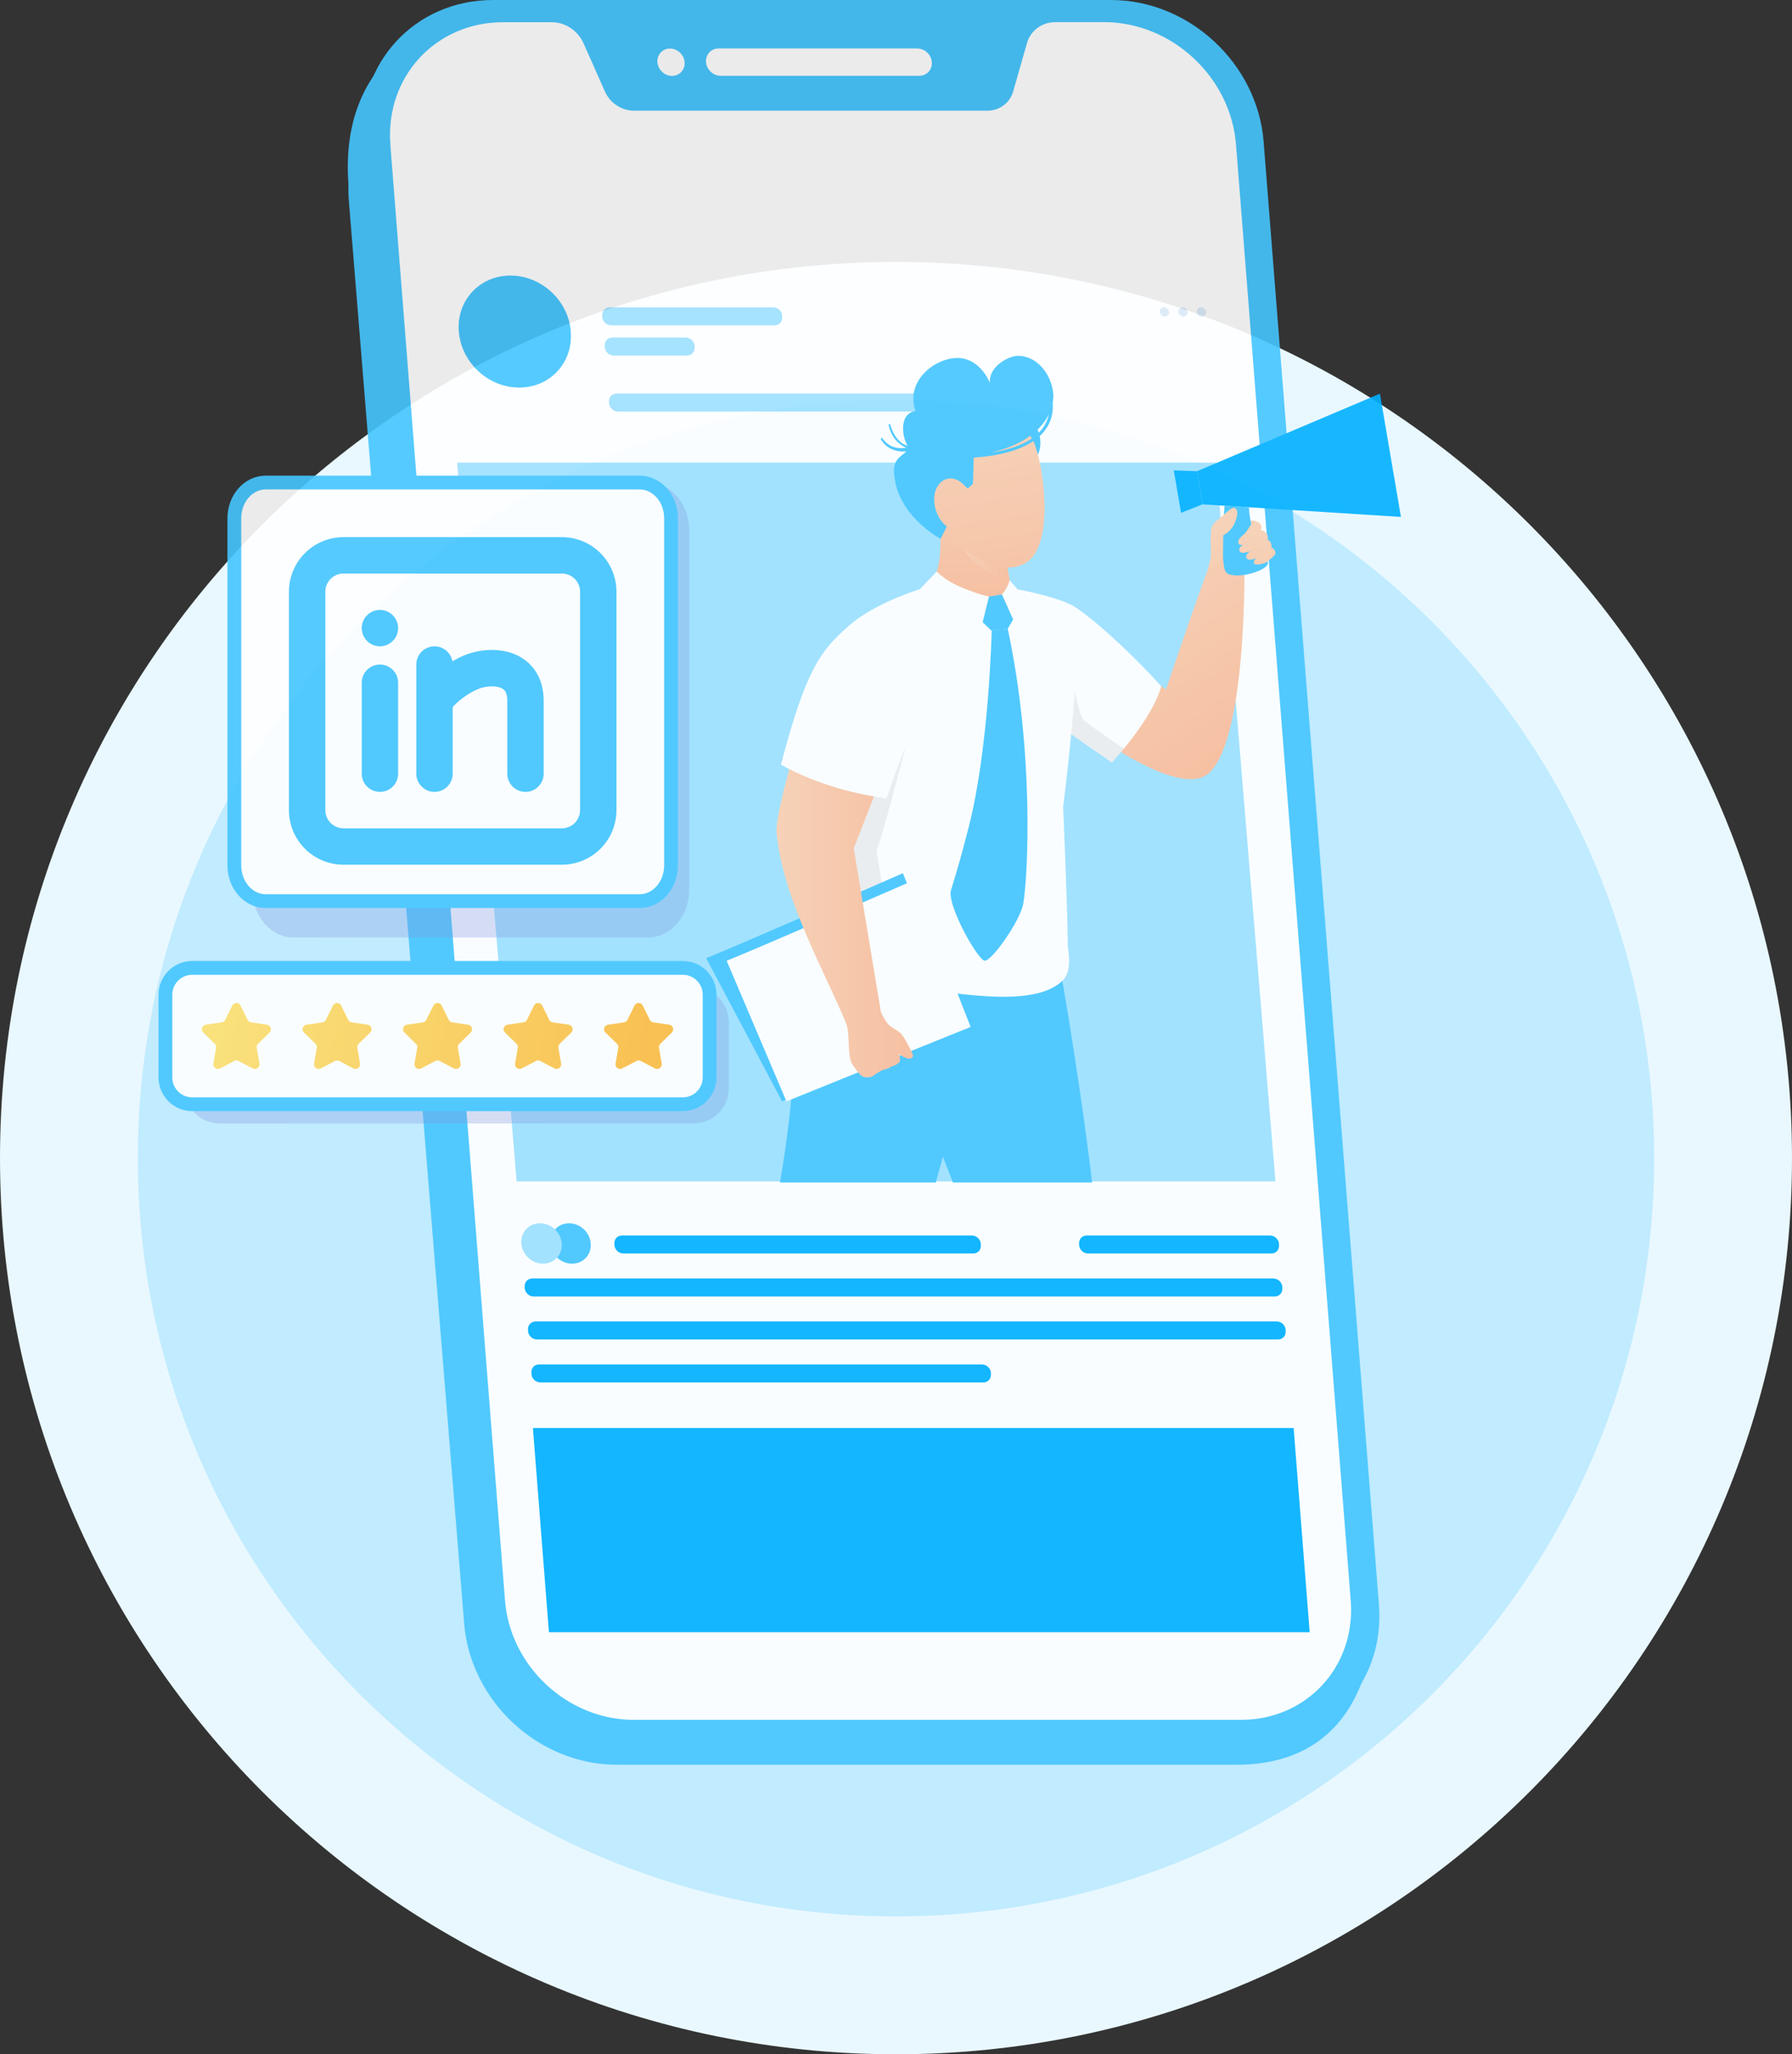 <svg width="130" height="149" viewBox="0 0 130 149" fill="none" xmlns="http://www.w3.org/2000/svg">
<rect x="0" y="0" width="130" height="149" fill="#333333" stroke="none"/>
<g clip-path="url(#clip0_10_9593)">
<path d="M65 144C98.137 144 125 117.137 125 84C125 50.863 98.137 24 65 24C31.863 24 5 50.863 5 84C5 117.137 31.863 144 65 144Z" fill="#C1EBFF" stroke="#E9F8FF" stroke-width="10"/>
<g opacity="0.9">
<path d="M37.645 0.057L36.246 4.233H79.592C85.265 4.233 90.225 8.832 90.669 14.505L96.128 117.727C96.148 118.001 96.159 118.269 96.159 118.537L97.439 117.613L99.669 117.061C99.669 117.061 100.1 128.097 89.57 127.999H44.748C39.075 127.999 34.114 123.4 33.67 117.727L25.303 14.505C25.272 14.113 25.267 13.726 25.277 13.344C24.348 0.723 37.64 0.062 37.64 0.062H37.645V0.057Z" fill="#45C5FE"/>
<path d="M45.748 126.676H90.574C96.247 126.676 100.485 122.076 100.036 116.403L91.669 10.272C91.22 4.599 86.259 0 80.591 0H35.764C30.091 0 25.853 4.599 26.302 10.272L34.67 116.403C35.119 122.076 40.08 126.676 45.748 126.676Z" fill="#45C5FE"/>
<path d="M28.316 10.484L36.637 116.094C37.014 120.874 41.195 124.745 45.975 124.745H90.017C94.797 124.745 98.364 120.869 97.988 116.094L89.666 10.484C89.284 5.58 84.995 1.605 80.091 1.605H76.565C75.59 1.605 74.758 2.215 74.5 3.133L73.499 6.638C73.256 7.47 72.513 8.027 71.625 8.027H45.98C45.092 8.027 44.256 7.475 43.885 6.638L42.331 3.139C41.923 2.22 41.004 1.611 40.023 1.611H36.498C31.594 1.611 27.934 5.585 28.321 10.489L28.316 10.484Z" fill="white"/>
<path d="M52.281 5.498H66.688C67.235 5.498 67.637 5.054 67.601 4.507C67.555 3.96 67.08 3.516 66.538 3.516H52.131C51.584 3.516 51.181 3.96 51.217 4.507C51.264 5.054 51.739 5.498 52.281 5.498Z" fill="white"/>
<path d="M47.69 4.513C47.736 5.06 48.211 5.504 48.753 5.504C49.295 5.504 49.703 5.06 49.667 4.513C49.62 3.965 49.145 3.521 48.603 3.521C48.061 3.521 47.654 3.965 47.69 4.513Z" fill="#FEFEFF"/>
<path d="M41.407 24.049C41.479 24.999 41.232 25.871 40.736 26.563C40.065 27.507 38.96 28.111 37.665 28.111C36.369 28.111 35.166 27.507 34.351 26.563C33.752 25.871 33.36 24.999 33.282 24.049C33.107 21.803 34.784 19.986 37.03 19.986C39.275 19.986 41.237 21.803 41.412 24.049H41.407Z" fill="#45C5FE"/>
<path d="M42.853 90.192C42.92 91.002 42.311 91.658 41.501 91.658C40.69 91.658 39.983 91.002 39.926 90.192C39.864 89.381 40.468 88.726 41.279 88.726C42.089 88.726 42.796 89.381 42.853 90.192Z" fill="#45C5FE"/>
<path d="M40.748 90.192C40.815 91.002 40.206 91.658 39.395 91.658C38.585 91.658 37.878 91.002 37.821 90.192C37.759 89.381 38.363 88.726 39.173 88.726C39.984 88.726 40.691 89.381 40.748 90.192Z" fill="#9FE1FF"/>
<path d="M86.817 22.626C86.807 22.44 86.941 22.29 87.127 22.29C87.312 22.29 87.472 22.44 87.493 22.626C87.509 22.811 87.369 22.961 87.183 22.961C86.998 22.961 86.838 22.811 86.817 22.626Z" fill="url(#paint0_linear_10_9593)"/>
<path d="M85.481 22.626C85.471 22.44 85.605 22.29 85.791 22.29C85.977 22.29 86.137 22.44 86.157 22.626C86.168 22.811 86.033 22.961 85.847 22.961C85.662 22.961 85.502 22.811 85.481 22.626Z" fill="url(#paint1_linear_10_9593)"/>
<path d="M84.137 22.626C84.127 22.44 84.261 22.29 84.447 22.29C84.633 22.29 84.793 22.44 84.814 22.626C84.824 22.811 84.69 22.961 84.504 22.961C84.318 22.961 84.158 22.811 84.137 22.626Z" fill="url(#paint2_linear_10_9593)"/>
<path d="M92.527 85.689H37.479L33.164 33.553H88.217L92.527 85.689Z" fill="#9FE1FF"/>
<path d="M95.009 118.386H39.822L38.66 103.576H93.847L95.009 118.386Z" fill="#00B0FF"/>
<path d="M56.193 23.596H44.34C44.005 23.596 43.716 23.328 43.69 22.992V22.894C43.659 22.558 43.907 22.29 44.237 22.29H56.089C56.425 22.29 56.714 22.558 56.74 22.894V22.992C56.771 23.328 56.523 23.596 56.193 23.596Z" fill="#9FE1FF"/>
<path d="M49.842 25.789H44.52C44.185 25.789 43.896 25.521 43.87 25.185V25.087C43.839 24.752 44.087 24.483 44.417 24.483H49.739C50.075 24.483 50.364 24.752 50.389 25.087V25.185C50.42 25.521 50.173 25.789 49.842 25.789Z" fill="#9FE1FF"/>
<path d="M71.928 29.852H44.833C44.497 29.852 44.208 29.584 44.182 29.248V29.15C44.151 28.814 44.399 28.546 44.73 28.546H71.825C72.16 28.546 72.45 28.814 72.475 29.15V29.248C72.506 29.584 72.258 29.852 71.928 29.852Z" fill="#9FE1FF"/>
<path d="M70.605 90.918H45.223C44.888 90.918 44.599 90.65 44.573 90.314V90.216C44.542 89.881 44.79 89.612 45.12 89.612H70.502C70.837 89.612 71.126 89.881 71.152 90.216V90.314C71.183 90.65 70.935 90.918 70.605 90.918Z" fill="#00B0FF"/>
<path d="M92.478 94.037H38.715C38.38 94.037 38.091 93.768 38.065 93.433V93.334C38.034 92.999 38.282 92.731 38.612 92.731H92.375C92.71 92.731 92.999 92.999 93.025 93.334V93.433C93.056 93.768 92.808 94.037 92.478 94.037Z" fill="#00B0FF"/>
<path d="M92.72 97.154H38.958C38.622 97.154 38.333 96.885 38.307 96.55V96.452C38.276 96.116 38.524 95.848 38.855 95.848H92.617C92.952 95.848 93.241 96.116 93.267 96.452V96.55C93.298 96.885 93.05 97.154 92.72 97.154Z" fill="#00B0FF"/>
<path d="M71.337 100.272H39.204C38.868 100.272 38.579 100.003 38.553 99.668V99.57C38.522 99.234 38.77 98.966 39.101 98.966H71.234C71.57 98.966 71.859 99.234 71.885 99.57V99.668C71.915 100.003 71.668 100.272 71.337 100.272Z" fill="#00B0FF"/>
<path d="M92.237 90.918H78.934C78.599 90.918 78.31 90.65 78.284 90.314V90.216C78.253 89.881 78.501 89.612 78.831 89.612H92.133C92.469 89.612 92.758 89.881 92.784 90.216V90.314C92.815 90.65 92.567 90.918 92.237 90.918Z" fill="#00B0FF"/>
<path style="mix-blend-mode:multiply" opacity="0.3" d="M15.945 71.596H50.324C51.733 71.596 52.874 72.737 52.874 74.146V78.936C52.874 80.345 51.733 81.486 50.324 81.486H15.945C14.535 81.486 13.395 80.345 13.395 78.936V74.146C13.395 72.737 14.535 71.596 15.945 71.596Z" fill="url(#paint3_linear_10_9593)"/>
<path d="M49.533 70.202H13.946C12.871 70.202 12 71.073 12 72.148V78.147C12 79.221 12.871 80.093 13.946 80.093H49.533C50.608 80.093 51.479 79.221 51.479 78.147V72.148C51.479 71.073 50.608 70.202 49.533 70.202Z" fill="white" stroke="#45C5FE" stroke-miterlimit="10"/>
<path d="M17.447 72.933L17.963 73.976C18.009 74.074 18.107 74.141 18.216 74.156L19.367 74.322C19.64 74.363 19.749 74.698 19.553 74.894L18.722 75.705C18.644 75.782 18.608 75.891 18.623 75.999L18.82 77.145C18.866 77.419 18.577 77.625 18.334 77.496L17.302 76.954C17.204 76.903 17.09 76.903 16.992 76.954L15.965 77.496C15.717 77.625 15.433 77.419 15.48 77.145L15.676 75.999C15.697 75.891 15.661 75.777 15.578 75.705L14.747 74.894C14.546 74.698 14.659 74.363 14.933 74.322L16.084 74.156C16.192 74.141 16.285 74.074 16.337 73.976L16.853 72.933C16.977 72.685 17.333 72.685 17.452 72.933H17.447Z" fill="url(#paint4_linear_10_9593)"/>
<path d="M24.746 72.933L25.262 73.976C25.309 74.074 25.407 74.141 25.515 74.156L26.666 74.322C26.94 74.363 27.048 74.698 26.852 74.894L26.021 75.705C25.944 75.782 25.907 75.891 25.923 75.999L26.119 77.145C26.166 77.419 25.877 77.625 25.634 77.496L24.607 76.954C24.509 76.903 24.395 76.903 24.297 76.954L23.27 77.496C23.022 77.625 22.738 77.419 22.785 77.145L22.981 75.999C23.001 75.891 22.965 75.777 22.883 75.705L22.052 74.894C21.85 74.698 21.964 74.363 22.237 74.322L23.389 74.156C23.497 74.141 23.59 74.074 23.641 73.976L24.158 72.933C24.282 72.685 24.638 72.685 24.756 72.933H24.746Z" fill="url(#paint5_linear_10_9593)"/>
<path d="M32.038 72.933L32.554 73.976C32.601 74.074 32.699 74.141 32.807 74.156L33.958 74.322C34.232 74.363 34.34 74.698 34.144 74.894L33.313 75.705C33.236 75.782 33.2 75.891 33.215 75.999L33.411 77.145C33.458 77.419 33.169 77.625 32.926 77.496L31.893 76.954C31.795 76.903 31.682 76.903 31.584 76.954L30.556 77.496C30.309 77.625 30.025 77.419 30.071 77.145L30.267 75.999C30.288 75.891 30.252 75.777 30.169 75.705L29.338 74.894C29.142 74.698 29.25 74.363 29.524 74.322L30.675 74.156C30.784 74.141 30.877 74.074 30.928 73.976L31.444 72.933C31.568 72.685 31.924 72.685 32.043 72.933H32.038Z" fill="url(#paint6_linear_10_9593)"/>
<path d="M39.333 72.933L39.849 73.976C39.896 74.074 39.994 74.141 40.102 74.156L41.254 74.322C41.527 74.363 41.636 74.698 41.439 74.894L40.608 75.705C40.531 75.782 40.495 75.891 40.51 75.999L40.706 77.145C40.753 77.419 40.464 77.625 40.221 77.496L39.194 76.954C39.096 76.903 38.982 76.903 38.884 76.954L37.852 77.496C37.604 77.625 37.32 77.419 37.367 77.145L37.563 75.999C37.583 75.891 37.547 75.777 37.465 75.705L36.634 74.894C36.432 74.698 36.546 74.363 36.819 74.322L37.971 74.156C38.079 74.141 38.172 74.074 38.224 73.976L38.74 72.933C38.864 72.685 39.22 72.685 39.339 72.933H39.333Z" fill="url(#paint7_linear_10_9593)"/>
<path d="M46.629 72.933L47.145 73.976C47.192 74.074 47.29 74.141 47.398 74.156L48.549 74.322C48.823 74.363 48.931 74.698 48.735 74.894L47.904 75.705C47.827 75.782 47.791 75.891 47.806 75.999L48.002 77.145C48.049 77.419 47.76 77.625 47.517 77.496L46.485 76.954C46.386 76.903 46.273 76.903 46.175 76.954L45.142 77.496C44.895 77.625 44.611 77.419 44.657 77.145L44.853 75.999C44.874 75.891 44.838 75.777 44.755 75.705L43.924 74.894C43.728 74.698 43.837 74.363 44.11 74.322L45.261 74.156C45.37 74.141 45.462 74.074 45.514 73.976L46.03 72.933C46.154 72.685 46.51 72.685 46.629 72.933Z" fill="url(#paint8_linear_10_9593)"/>
<path style="mix-blend-mode:multiply" opacity="0.3" d="M21.302 35H47.018C48.666 35 50 36.546 50 38.457V64.543C50 66.454 48.666 68 47.018 68H21.302C19.654 68 18.32 66.454 18.32 64.543V38.457C18.32 36.546 19.654 35 21.302 35Z" fill="url(#paint9_linear_10_9593)"/>
<path d="M46.404 35H19.276C18.019 35 17 36.16 17 37.592V62.768C17 64.2 18.019 65.36 19.276 65.36H46.404C47.661 65.36 48.68 64.2 48.68 62.768V37.592C48.68 36.16 47.661 35 46.404 35Z" fill="white" stroke="#45C5FE" stroke-miterlimit="10"/>
<path d="M40.761 38.959C41.811 38.959 42.818 39.376 43.561 40.119C44.304 40.861 44.721 41.869 44.721 42.919V58.759C44.721 59.809 44.304 60.816 43.561 61.559C42.818 62.302 41.811 62.719 40.761 62.719H24.921C23.871 62.719 22.863 62.302 22.121 61.559C21.378 60.816 20.961 59.809 20.961 58.759V42.919C20.961 41.869 21.378 40.861 22.121 40.119C22.863 39.376 23.871 38.959 24.921 38.959H40.761ZM40.761 41.599H24.921C24.571 41.599 24.235 41.738 23.988 41.986C23.74 42.233 23.601 42.569 23.601 42.919V58.759C23.601 59.109 23.74 59.445 23.988 59.692C24.235 59.94 24.571 60.079 24.921 60.079H40.761C41.111 60.079 41.447 59.94 41.694 59.692C41.942 59.445 42.081 59.109 42.081 58.759V42.919C42.081 42.569 41.942 42.233 41.694 41.986C41.447 41.738 41.111 41.599 40.761 41.599ZM27.561 48.199C27.884 48.199 28.196 48.318 28.438 48.533C28.68 48.747 28.834 49.044 28.872 49.364L28.881 49.519V56.119C28.881 56.455 28.752 56.779 28.521 57.024C28.29 57.268 27.974 57.416 27.638 57.435C27.302 57.455 26.972 57.346 26.714 57.13C26.456 56.914 26.29 56.608 26.25 56.273L26.241 56.119V49.519C26.241 49.169 26.38 48.833 26.628 48.586C26.875 48.338 27.211 48.199 27.561 48.199ZM31.521 46.879C31.83 46.879 32.129 46.987 32.367 47.185C32.604 47.383 32.764 47.659 32.82 47.963C33.085 47.809 33.36 47.671 33.642 47.55C34.523 47.173 35.841 46.966 37.032 47.34C37.656 47.538 38.283 47.907 38.748 48.537C39.164 49.098 39.388 49.78 39.433 50.547L39.441 50.839V56.119C39.441 56.455 39.312 56.779 39.081 57.024C38.85 57.268 38.534 57.416 38.198 57.435C37.862 57.455 37.532 57.346 37.274 57.13C37.016 56.914 36.85 56.608 36.81 56.273L36.801 56.119V50.839C36.801 50.403 36.695 50.2 36.627 50.106C36.528 49.984 36.392 49.897 36.24 49.858C35.781 49.713 35.119 49.79 34.68 49.977C34.02 50.26 33.415 50.703 33.003 51.114L32.841 51.288V56.119C32.841 56.455 32.712 56.779 32.481 57.024C32.25 57.268 31.934 57.416 31.598 57.435C31.262 57.455 30.932 57.346 30.674 57.13C30.416 56.914 30.25 56.608 30.21 56.273L30.201 56.119V48.199C30.201 47.849 30.34 47.513 30.588 47.266C30.835 47.018 31.171 46.879 31.521 46.879ZM27.561 44.239C27.911 44.239 28.247 44.378 28.494 44.626C28.742 44.873 28.881 45.209 28.881 45.559C28.881 45.909 28.742 46.245 28.494 46.492C28.247 46.74 27.911 46.879 27.561 46.879C27.211 46.879 26.875 46.74 26.628 46.492C26.38 46.245 26.241 45.909 26.241 45.559C26.241 45.209 26.38 44.873 26.628 44.626C26.875 44.378 27.211 44.239 27.561 44.239Z" fill="#45C5FE"/>
<path d="M79.232 85.767H69.13C68.57 84.332 68.188 83.359 68.188 83.359L69.101 70.395L69.109 70.374L76.806 69.686C76.806 69.686 78.136 76.843 79.232 85.767Z" fill="#45C5FE"/>
<path d="M71.934 70.394C71.934 70.394 69.177 81.18 67.886 85.767H56.578C56.922 83.894 57.296 81.027 57.428 79.387C56.26 73.088 59.05 70.394 59.05 70.394H71.938H71.934Z" fill="#45C5FE"/>
<path d="M82.159 48.178L84.584 50.018C84.584 50.018 87.303 41.96 87.932 40.545C88.169 40.002 90.272 40.159 90.272 40.159C90.272 40.159 90.574 53.263 87.757 56.024C85.37 58.365 77.121 51.594 77.121 51.594L82.155 48.178H82.159Z" fill="url(#paint10_linear_10_9593)"/>
<path d="M84.236 49.776C84.236 49.776 83.938 51.39 81.53 54.3C81.262 54.618 80.969 54.954 80.651 55.307C79.992 54.797 78.765 54.045 76.739 52.537C76.445 52.321 76.135 52.083 75.808 51.832C72.487 48.638 73.812 42.746 73.812 42.746C73.812 42.746 76.972 43.311 78.102 44.101C80.09 45.482 82.885 48.238 84.236 49.776Z" fill="white"/>
<g style="mix-blend-mode:multiply" opacity="0.5">
<path d="M81.534 54.301C81.266 54.619 80.973 54.955 80.654 55.307C79.996 54.798 78.768 54.046 76.742 52.538L77.97 50.159C77.97 50.159 78.31 51.782 78.522 52.117C78.679 52.364 80.548 53.638 81.534 54.301Z" fill="#DBDBDB"/>
</g>
<path d="M77.123 58.544C77.123 58.544 78.308 49.327 78.079 45.801C76.524 43.197 73.024 43.163 73.024 43.163L66.72 42.751C66.72 42.751 61.003 44.582 59.508 56.255C59.249 58 58.671 64.707 58.301 67.681C58.212 68.399 58.144 69.227 58.072 69.376C57.566 70.416 57.337 71.704 61.288 71.291C65.238 70.879 74.213 73.861 77.068 71.139C77.764 70.476 77.535 69.274 77.467 68.611C77.412 64.869 77.123 58.548 77.123 58.548V58.544Z" fill="white"/>
<path d="M73.817 42.747C73.817 42.747 73.834 44.233 72.538 44.437C69.837 44.862 66.719 42.747 66.719 42.747C68.766 42.403 68.137 37.807 68.137 37.807L71.374 39.519L73.001 40.377C73.001 40.377 73.086 41.273 73.239 42.076C73.281 42.305 73.137 42.645 73.817 42.747Z" fill="url(#paint11_linear_10_9593)"/>
<path style="mix-blend-mode:multiply" d="M73.236 42.075C70.764 41.612 69.617 39.399 69.617 39.399L71.371 39.518L72.998 40.381C72.998 40.381 73.083 41.273 73.236 42.08V42.075Z" fill="url(#paint12_linear_10_9593)"/>
<g style="mix-blend-mode:multiply" opacity="0.5">
<path d="M65.699 54.143C65.699 54.143 64.009 60.769 63.584 61.674L64.255 65.849L61.698 66.504L61.035 59.813L65.699 54.143Z" fill="#DBDBDB"/>
</g>
<path d="M65.494 63.339C65.494 63.339 53.142 68.751 51.23 69.498L56.736 79.888L69.886 74.171L65.499 63.339H65.494Z" fill="#45C5FE"/>
<path d="M66.24 63.87C66.24 63.87 54.626 68.937 52.715 69.685L57.052 79.883L70.415 74.485L66.24 63.865V63.87Z" fill="white"/>
<path d="M65.389 75.004C65.126 74.711 64.672 74.554 64.434 74.294C64.196 74.035 63.907 73.415 63.907 73.415L61.936 61.53L63.261 58.128L63.911 56.458L64.255 55.575L58.211 52.495C58.211 52.495 56.214 58.943 56.337 60.375C56.767 65.26 60.037 70.854 61.405 74.294C61.66 74.932 61.452 76.652 61.838 77.209C62.225 77.765 62.45 78.126 62.832 78.139C63.219 78.151 63.291 78.084 63.52 77.905C63.877 77.718 63.856 77.65 64.145 77.582C64.438 77.514 64.536 77.442 64.667 77.361C64.799 77.281 64.926 77.315 65.19 77.102C65.406 76.928 65.215 76.44 65.215 76.44C66.027 77.064 66.264 76.677 66.239 76.546C66.213 76.414 65.657 75.297 65.389 75.008V75.004Z" fill="url(#paint13_linear_10_9593)"/>
<path d="M66.754 51.535C66.754 51.535 64.782 56.301 64.328 57.911C60.573 57.401 57.961 56.195 56.652 55.464C58.5 48.438 59.545 47.198 61.571 45.397C63.457 43.723 66.724 42.742 66.724 42.742L66.754 51.531V51.535Z" fill="white"/>
<path d="M74.917 30.56C74.917 30.56 75.864 31.715 75.295 32.981L74.301 31.617L74.917 30.56Z" fill="#45C5FE"/>
<path d="M75.11 32.356C75.785 34.289 76.448 39.658 74.392 40.843C72.498 41.935 69.8 40.096 67.778 37.917C65.756 35.738 67.116 32.161 69.231 31.235C71.342 30.309 74.235 29.838 75.114 32.356H75.11Z" fill="url(#paint14_linear_10_9593)"/>
<path d="M76.401 28.479C76.252 27.157 75.246 25.785 73.814 25.811C73.118 25.824 71.678 26.643 71.822 27.773C71.274 26.567 70.378 25.951 69.435 25.964C67.766 25.989 65.659 27.659 66.415 29.817C65.106 30.012 65.51 31.915 65.854 32.327C65.761 32.301 65.667 32.272 65.582 32.225C65.055 31.953 64.728 31.341 64.584 30.798C64.563 30.721 64.452 30.764 64.469 30.84C64.643 31.639 65.115 32.217 65.756 32.476C65.111 32.582 64.478 32.437 64.019 31.796C63.968 31.724 63.866 31.796 63.908 31.872C64.304 32.548 65.038 32.815 65.761 32.735C65.361 33.117 64.835 33.308 64.856 34.154C64.928 37.361 68.237 39.081 68.237 39.081L68.7 38.163C68.7 38.163 67.668 37.101 67.804 35.895C67.855 35.449 68.11 35.045 68.505 34.837C69.295 34.425 69.86 35.147 70.204 35.436L70.582 35.088L70.641 33.189C73.228 33.036 76.571 32.136 76.371 29.209C76.418 28.937 76.427 28.687 76.405 28.479H76.401ZM71.894 32.828C74.379 32.246 75.573 31.104 76.083 30.059C75.717 31.792 73.78 32.544 71.894 32.828Z" fill="#45C5FE"/>
<path d="M70.132 35.865C70.132 35.865 70.243 35.338 69.623 34.922C69.058 34.544 68.238 34.62 67.885 35.555C67.533 36.493 68.025 37.827 68.837 38.278C69.614 38.711 70.094 36.183 70.132 35.865Z" fill="url(#paint15_linear_10_9593)"/>
<path d="M66.719 42.746L67.951 41.455C67.951 41.455 68.549 42.092 69.62 42.547C71.068 43.163 71.752 43.265 71.752 43.265L71.285 45.134C71.285 45.134 68.715 44.925 66.719 42.746Z" fill="white"/>
<path d="M73.236 42.074C73.236 42.074 73.181 42.541 72.68 43.123C72.918 43.599 73.495 44.929 73.495 44.929C73.495 44.929 73.933 44.41 73.818 42.745L73.24 42.074H73.236Z" fill="white"/>
<path d="M71.752 43.268L72.683 43.124L73.498 44.929L73.107 45.605L71.944 45.758L71.285 45.133L71.752 43.268Z" fill="#45C5FE"/>
<path d="M71.943 45.758C71.943 45.758 71.752 54.241 70.27 60.009C69.174 64.282 68.953 64.435 68.957 64.822C68.983 66.186 70.966 69.63 71.429 69.681C71.935 69.741 74.033 66.763 74.237 65.527C74.59 63.386 75.014 54.483 73.103 45.597L71.939 45.75L71.943 45.758Z" fill="#45C5FE"/>
<path d="M101.631 37.494L87.24 36.581L86.832 34.181L100.106 28.553L101.631 37.494Z" fill="#00B0FF"/>
<path d="M87.238 36.581L85.679 37.197L85.152 34.117L86.83 34.181L87.238 36.581Z" fill="#00B0FF"/>
<path d="M88.838 36.658C88.838 36.658 88.477 41.029 88.953 41.522C89.497 42.078 91.863 41.462 91.973 40.876C92.045 40.511 90.712 39.113 90.601 36.798L88.838 36.662V36.658Z" fill="#45C5FE"/>
<path d="M87.579 41.438C87.579 41.438 87.867 40.533 87.85 40.138C87.833 39.743 87.816 39.144 87.85 38.524C87.884 37.904 88.36 37.746 88.87 37.262C89.384 36.778 89.583 36.71 89.724 37.012C89.864 37.313 89.554 38.464 88.738 38.817L88.725 40.193L88.632 40.635L87.574 41.438H87.579Z" fill="url(#paint16_linear_10_9593)"/>
<path d="M92.216 39.689C92.233 39.659 92.246 39.629 92.246 39.608C92.233 39.353 92.088 39.204 91.94 39.119C91.969 39.077 91.987 39.039 91.987 39.013C91.965 38.618 91.642 38.478 91.451 38.427C91.502 38.334 91.532 38.257 91.523 38.219C91.375 37.679 90.733 37.76 90.733 37.76L90.784 37.994C90.784 37.994 90.402 38.622 90.279 38.72C90.156 38.818 89.901 39.035 89.85 39.196C89.778 39.413 89.892 39.536 90.088 39.527C90.113 39.527 90.143 39.514 90.173 39.51C90.088 39.565 90.003 39.633 89.952 39.718C89.837 39.914 89.922 40.058 90.113 40.092C90.224 40.109 90.457 40.058 90.67 39.995C90.585 40.062 90.5 40.135 90.453 40.22C90.338 40.415 90.423 40.559 90.615 40.593C90.75 40.615 90.971 40.547 91.154 40.479C91.09 40.521 91.035 40.572 90.997 40.636C90.899 40.797 90.971 40.92 91.133 40.946C91.294 40.971 91.6 40.891 91.749 40.84C91.897 40.789 92.539 40.275 92.53 40.135C92.517 39.884 92.356 39.757 92.212 39.693L92.216 39.689Z" fill="url(#paint17_linear_10_9593)"/>
</g>
</g>
<defs>
<linearGradient id="paint0_linear_10_9593" x1="73.478" y1="21.753" x2="78.852" y2="23.333" gradientUnits="userSpaceOnUse">
<stop stop-color="#AEE1F9"/>
<stop offset="1" stop-color="#DBEAF8"/>
</linearGradient>
<linearGradient id="paint1_linear_10_9593" x1="73.371" y1="22.114" x2="78.75" y2="23.694" gradientUnits="userSpaceOnUse">
<stop stop-color="#AEE1F9"/>
<stop offset="1" stop-color="#DBEAF8"/>
</linearGradient>
<linearGradient id="paint2_linear_10_9593" x1="73.266" y1="22.476" x2="78.64" y2="24.055" gradientUnits="userSpaceOnUse">
<stop stop-color="#AEE1F9"/>
<stop offset="1" stop-color="#DBEAF8"/>
</linearGradient>
<linearGradient id="paint3_linear_10_9593" x1="13.389" y1="76.541" x2="52.874" y2="76.541" gradientUnits="userSpaceOnUse">
<stop stop-color="#7489D6"/>
<stop offset="1" stop-color="#7C90D9"/>
</linearGradient>
<linearGradient id="paint4_linear_10_9593" x1="14.814" y1="74.879" x2="47.939" y2="80.216" gradientUnits="userSpaceOnUse">
<stop stop-color="#FFE16F"/>
<stop offset="1" stop-color="#FFBB3F"/>
</linearGradient>
<linearGradient id="paint5_linear_10_9593" x1="15" y1="73.733" x2="48.125" y2="79.07" gradientUnits="userSpaceOnUse">
<stop stop-color="#FFE16F"/>
<stop offset="1" stop-color="#FFBB3F"/>
</linearGradient>
<linearGradient id="paint6_linear_10_9593" x1="15.184" y1="72.592" x2="48.303" y2="77.925" gradientUnits="userSpaceOnUse">
<stop stop-color="#FFE16F"/>
<stop offset="1" stop-color="#FFBB3F"/>
</linearGradient>
<linearGradient id="paint7_linear_10_9593" x1="15.366" y1="71.446" x2="48.491" y2="76.779" gradientUnits="userSpaceOnUse">
<stop stop-color="#FFE16F"/>
<stop offset="1" stop-color="#FFBB3F"/>
</linearGradient>
<linearGradient id="paint8_linear_10_9593" x1="15.554" y1="70.3" x2="48.678" y2="75.633" gradientUnits="userSpaceOnUse">
<stop stop-color="#FFE16F"/>
<stop offset="1" stop-color="#FFBB3F"/>
</linearGradient>
<linearGradient id="paint9_linear_10_9593" x1="9.863" y1="47.301" x2="56.037" y2="47.301" gradientUnits="userSpaceOnUse">
<stop stop-color="#7489D6"/>
<stop offset="1" stop-color="#7C90D9"/>
</linearGradient>
<linearGradient id="paint10_linear_10_9593" x1="80.057" y1="40.5" x2="90.105" y2="55.342" gradientUnits="userSpaceOnUse">
<stop stop-color="#FCCFB0"/>
<stop offset="1" stop-color="#FCBA97"/>
</linearGradient>
<linearGradient id="paint11_linear_10_9593" x1="70.007" y1="32.782" x2="70.295" y2="43.885" gradientUnits="userSpaceOnUse">
<stop stop-color="#FCCFB0"/>
<stop offset="1" stop-color="#FCBA97"/>
</linearGradient>
<linearGradient id="paint12_linear_10_9593" x1="69.617" y1="40.737" x2="73.236" y2="40.737" gradientUnits="userSpaceOnUse">
<stop stop-color="#FCCFB0"/>
<stop offset="1" stop-color="#FCBA97"/>
</linearGradient>
<linearGradient id="paint13_linear_10_9593" x1="56.325" y1="65.315" x2="66.243" y2="65.315" gradientUnits="userSpaceOnUse">
<stop stop-color="#FCCFB0"/>
<stop offset="1" stop-color="#FCBA97"/>
</linearGradient>
<linearGradient id="paint14_linear_10_9593" x1="70.566" y1="31.118" x2="72.884" y2="45.843" gradientUnits="userSpaceOnUse">
<stop stop-color="#FCCFB0"/>
<stop offset="1" stop-color="#FCBA97"/>
</linearGradient>
<linearGradient id="paint15_linear_10_9593" x1="68.229" y1="31.484" x2="70.551" y2="46.212" gradientUnits="userSpaceOnUse">
<stop stop-color="#FCCFB0"/>
<stop offset="1" stop-color="#FCBA97"/>
</linearGradient>
<linearGradient id="paint16_linear_10_9593" x1="88.39" y1="38.324" x2="93.394" y2="55.447" gradientUnits="userSpaceOnUse">
<stop stop-color="#FCCFB0"/>
<stop offset="1" stop-color="#FCBA97"/>
</linearGradient>
<linearGradient id="paint17_linear_10_9593" x1="90.844" y1="38.707" x2="95.019" y2="53.001" gradientUnits="userSpaceOnUse">
<stop stop-color="#FCCFB0"/>
<stop offset="1" stop-color="#FCBA97"/>
</linearGradient>
<clipPath id="clip0_10_9593">
<rect width="130" height="149" fill="white"/>
</clipPath>
</defs>
</svg>
